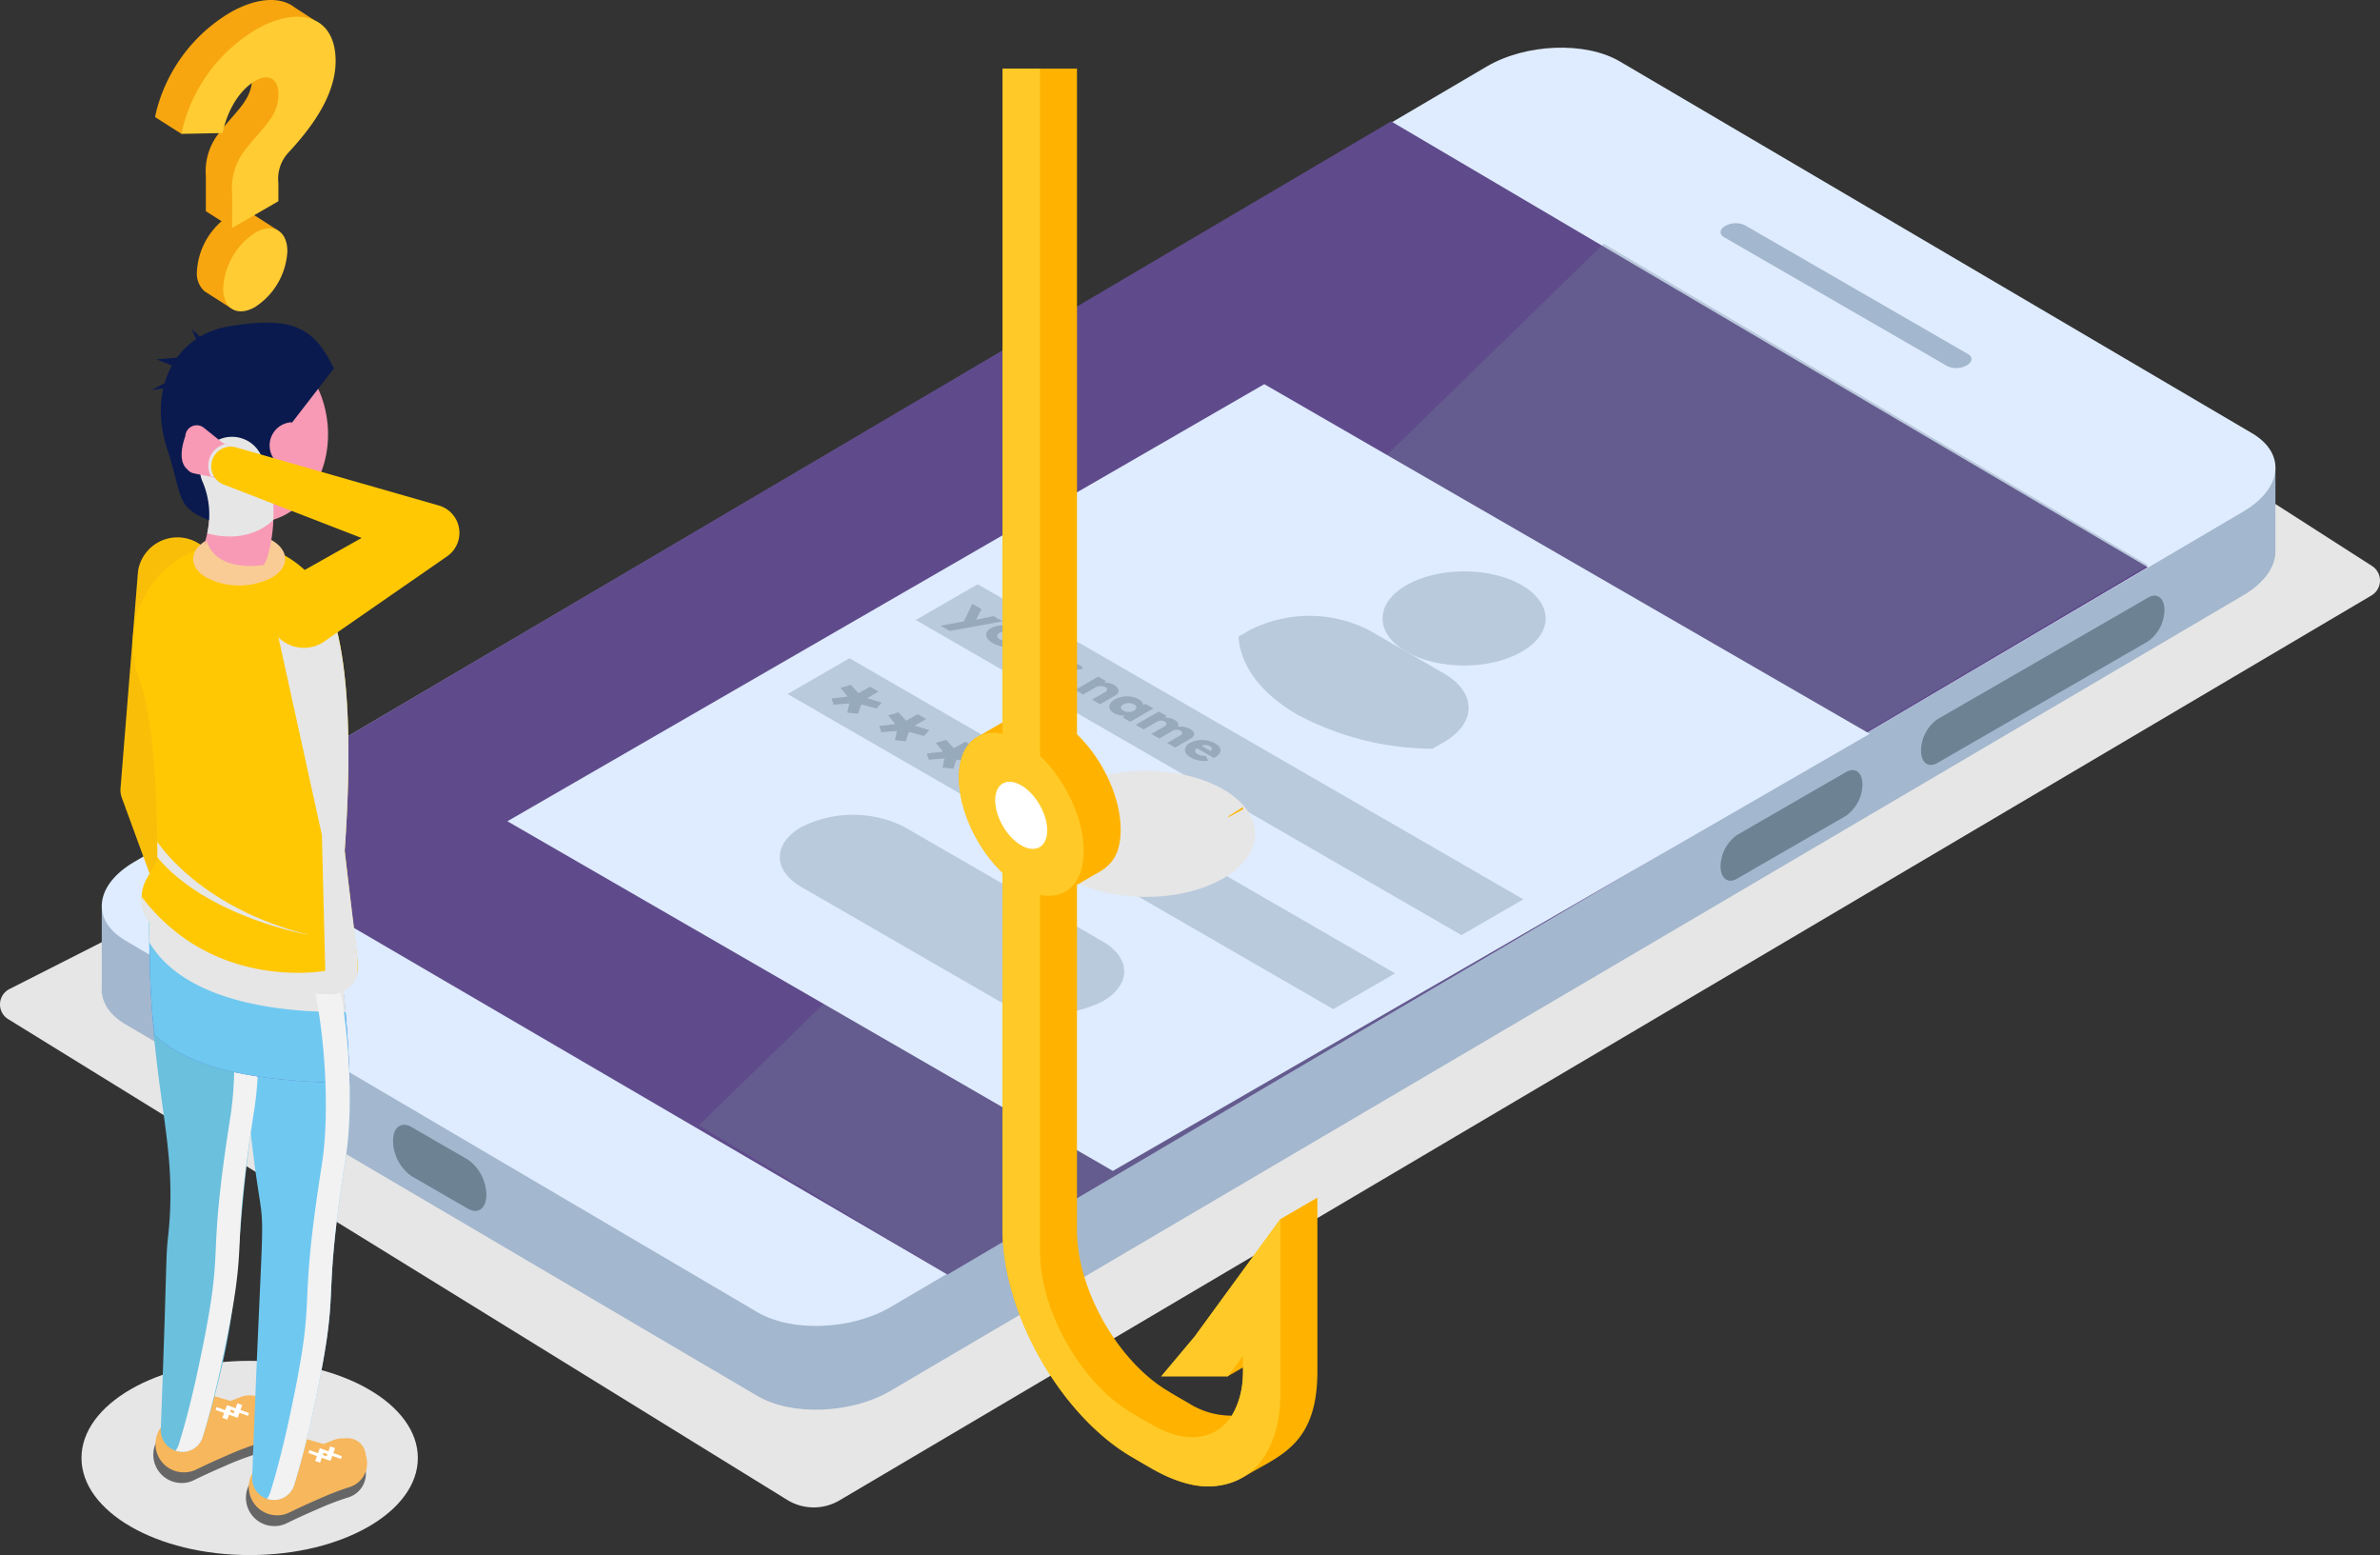 <svg xmlns="http://www.w3.org/2000/svg" width="306.171" height="200" viewBox="0 0 306.171 200">
  <rect x="0" y="0" width="306.171" height="200" fill="#333333" stroke="none"/>
  <g id="グループ_28" data-name="グループ 28" transform="translate(-371.642 190.039)">
    <g id="グループ_6" data-name="グループ 6" transform="translate(371.642 -183.909)">
      <path id="パス_1" data-name="パス 1" d="M664.36,486.275l12.446,7.984a2.223,2.223,0,0,1-.067,3.763L479.646,614.414a6.516,6.516,0,0,1-6.753-.066L372.679,552.517a2.221,2.221,0,0,1,.155-3.848l11.9-6.038,118.915,20.362Z" transform="translate(-371.642 -427.584)" fill="#e6e6e6" style="mix-blend-mode: multiply;isolation: isolate"/>
      <g id="グループ_5" data-name="グループ 5" transform="translate(13.092)">
        <g id="グループ_4" data-name="グループ 4">
          <g id="グループ_3" data-name="グループ 3">
            <path id="パス_2" data-name="パス 2" d="M1211.891,480.268V469.655l-11.063,6.258,6.357,7.2Z" transform="translate(-932.265 -415.62)" fill="#a3b7ce"/>
            <path id="パス_3" data-name="パス 3" d="M410.184,632.013v11.52l5.561-.878,2.142-7.06Z" transform="translate(-410.184 -521.825)" fill="#a3b7ce"/>
            <path id="パス_4" data-name="パス 4" d="M494.524,507.832,413.2,460.017c-4.422-2.6-3.92-7.109,1.121-10.073L588.34,347.631c5.04-2.963,12.711-3.258,17.132-.659L686.8,394.787c4.422,2.6,3.92,7.109-1.121,10.073L511.656,507.173C506.616,510.136,498.945,510.431,494.524,507.832Z" transform="translate(-410.185 -334.429)" fill="#a3b7ce"/>
            <path id="パス_5" data-name="パス 5" d="M530.134,723.4l-7.275-4.2a5.663,5.663,0,0,1-2.365-4.518h0c0-1.742,1.059-2.542,2.365-1.788l7.275,4.2a5.664,5.664,0,0,1,2.365,4.518h0C532.5,723.353,531.44,724.154,530.134,723.4Z" transform="translate(-483.024 -574.077)" fill="#6d8293"/>
            <g id="グループ_1" data-name="グループ 1" transform="translate(0)">
              <path id="パス_6" data-name="パス 6" d="M494.523,476.121,413.2,428.306c-4.422-2.6-3.919-7.109,1.121-10.073L588.339,315.92c5.04-2.963,12.711-3.258,17.133-.659L686.8,363.076c4.422,2.6,3.92,7.109-1.121,10.073L511.656,475.462C506.615,478.425,498.945,478.72,494.523,476.121Z" transform="translate(-410.184 -313.489)" fill="#dfecff"/>
              <path id="パス_7" data-name="パス 7" d="M540.395,489.711l-97.772-57.086L597.472,341.4l97.337,57.342Z" transform="translate(-431.604 -331.921)" fill="#5f4b8b"/>
              <path id="パス_8" data-name="パス 8" d="M1052.435,398.33l-28.74-16.593c-.64-.37-.56-1.015.179-1.442h0a2.776,2.776,0,0,1,2.5-.1l28.74,16.593c.64.37.56,1.015-.179,1.442h0A2.775,2.775,0,0,1,1052.435,398.33Z" transform="translate(-815.015 -357.37)" fill="#a3b7ce"/>
            </g>
            <g id="グループ_2" data-name="グループ 2" transform="translate(208.249 70.48)">
              <path id="パス_9" data-name="パス 9" d="M1039.407,588.456l-14.036,8.1c-1.164.672-2.107-.042-2.107-1.593h0a5.047,5.047,0,0,1,2.107-4.027l14.036-8.1c1.164-.672,2.107.041,2.107,1.593h0A5.048,5.048,0,0,1,1039.407,588.456Z" transform="translate(-1023.264 -560.151)" fill="#6d8293"/>
              <path id="パス_10" data-name="パス 10" d="M1128.4,522.417l-27.1,15.643c-1.164.672-2.107-.041-2.107-1.593h0a5.047,5.047,0,0,1,2.107-4.027l27.1-15.643c1.164-.672,2.107.041,2.107,1.593h0A5.048,5.048,0,0,1,1128.4,522.417Z" transform="translate(-1073.407 -516.544)" fill="#6d8293"/>
            </g>
          </g>
        </g>
        <path id="パス_11" data-name="パス 11" d="M822.737,429.041l-70-41.338-116.411,113.4L668.3,520.285Z" transform="translate(-559.51 -362.494)" fill="#6d8293" opacity="0.32" style="mix-blend-mode: screen;isolation: isolate"/>
      </g>
    </g>
    <g id="グループ_21" data-name="グループ 21" transform="translate(382.125 -190.039)">
      <g id="グループ_8" data-name="グループ 8" transform="translate(9.47)">
        <path id="パス_12" data-name="パス 12" d="M371.825,316.055l-2.47-1.6v0c-1.9-1.49-5.025-1.251-8.375.683a20.722,20.722,0,0,0-9.486,12.848l-.008.035c-.014.063-.027.121-.038.173l-.013.06-.013.066-.014.071c0,.011,0,.023-.006.033-.005.031-.009.054-.012.075l0,.015c0,.018,0,.032,0,.038l3.378,2.153a10.179,10.179,0,0,1,1.031-2.24l.893-.018a12.532,12.532,0,0,1,1.554-4l.125-.194a7.739,7.739,0,0,1,2.577-2.556c1.623-.938,2.922-.271,2.922,1.729,0,2.958-2.056,4.27-4.257,7.165a7.813,7.813,0,0,0-1.7,5.519v4.54l2.025,1.291a9.243,9.243,0,0,0-3.179,6.5,3.053,3.053,0,0,0,.983,2.51l0,0,.073.047a1.9,1.9,0,0,0,.2.127l3.207,2.053,1.946-1.628-.1-2.711a9.705,9.705,0,0,0,1.767-3.624l2.392-2.072-3.763-2.414-.059.071a2.964,2.964,0,0,0-2.1.256l.007-2.364,2.562-1.479v-2.333a4.941,4.941,0,0,1,1.263-3.895c3.463-3.708,6.1-7.727,6.1-11.81a8.242,8.242,0,0,0-.271-2.177l.627.26Z" transform="translate(-351.383 -313.489)" fill="#f7a60f"/>
        <g id="グループ_7" data-name="グループ 7" transform="translate(3.378 2.152)">
          <path id="パス_13" data-name="パス 13" d="M361.329,334.889a20.614,20.614,0,0,1,9.6-13.413c5.411-3.124,10.245-1.833,10.245,4.041,0,4.082-2.633,8.1-6.1,11.809a4.941,4.941,0,0,0-1.263,3.895v2.333l-5.952,3.437v-4.54a7.814,7.814,0,0,1,1.7-5.519c2.2-2.9,4.257-4.207,4.257-7.165,0-2-1.3-2.666-2.922-1.729-2.6,1.5-3.86,4.728-4.257,6.748Zm13.636,15.121a9.1,9.1,0,0,1-4.148,7.144c-2.273,1.312-4.112.25-4.112-2.375a9.1,9.1,0,0,1,4.112-7.165C373.126,346.282,374.965,347.344,374.965,350.01Z" transform="translate(-361.329 -319.825)" fill="#fc3"/>
        </g>
      </g>
      <g id="グループ_20" data-name="グループ 20" transform="translate(0 41.492)">
        <path id="パス_14" data-name="パス 14" d="M354.431,574.339l-.148-.463-2.881-3.227-.757-3.091a2.46,2.46,0,0,0-.034-.954l-4.776-20.094,4.835-26.349a5.136,5.136,0,0,0-10.1-1.854c-.031.17-.054.346-.068.515l-2.2,27.295-.032.4a2.807,2.807,0,0,0,.159,1.167l7.446,20.344a2.439,2.439,0,0,0,.4.694l1.208,3.227a4.91,4.91,0,0,0,2.8,2.846l2.574,1.015A1.192,1.192,0,0,0,354.431,574.339Z" transform="translate(-333.25 -486.605)" fill="#f9bf08"/>
        <ellipse id="楕円形_1" data-name="楕円形 1" cx="21.635" cy="12.491" rx="21.635" ry="12.491" transform="translate(0 133.527)" fill="#e6e6e6" style="mix-blend-mode: multiply;isolation: isolate"/>
        <path id="パス_15" data-name="パス 15" d="M417.707,852.567a2.319,2.319,0,1,0,1.2-3.053A2.319,2.319,0,0,0,417.707,852.567Z" transform="translate(-385.58 -705.842)" fill="#f7b75d"/>
        <g id="グループ_11" data-name="グループ 11" transform="translate(21.151 143.479)">
          <g id="グループ_9" data-name="グループ 9" transform="translate(0 1.382)">
            <path id="パス_16" data-name="パス 16" d="M391.026,862.942q1.914-.937,3.867-1.769a36.246,36.246,0,0,1,3.956-1.524,3.2,3.2,0,1,0-1.869-6.118c-.1.032-.208.07-.306.111A36.145,36.145,0,0,1,392.659,855q-2.032.611-4.1,1.116a3.649,3.649,0,0,0,1.73,7.09A3.866,3.866,0,0,0,391.026,862.942Z" transform="translate(-385.771 -853.39)" fill="#666"/>
          </g>
          <g id="グループ_10" data-name="グループ 10" transform="translate(0.337)">
            <path id="パス_17" data-name="パス 17" d="M392.019,858.873q1.914-.937,3.867-1.769a36.071,36.071,0,0,1,3.956-1.524,3.2,3.2,0,0,0-1.869-6.118c-.1.032-.208.07-.306.111a36.119,36.119,0,0,1-4.014,1.362q-2.032.611-4.1,1.117a3.649,3.649,0,0,0,1.729,7.09A3.826,3.826,0,0,0,392.019,858.873Z" transform="translate(-386.763 -849.321)" fill="#f7b75d"/>
          </g>
          <path id="パス_18" data-name="パス 18" d="M408.429,850.288l-2.138-.629-1.3,4.848Z" transform="translate(-398.464 -849.544)" fill="#f7b75d"/>
          <path id="パス_19" data-name="パス 19" d="M410.925,852.654l0,.012-.02-.007-.227.633-1.1-.394-.13.362,1.1.394-.227.633.626.225.227-.633,1.1.394,0-.012.02.007.227-.633,1.1.394.13-.362-1.1-.394.227-.633-.626-.225-.227.633Zm.375.862.1-.283.49.176-.1.283Z" transform="translate(-401.405 -851.364)" fill="#fff"/>
        </g>
        <g id="グループ_14" data-name="グループ 14" transform="translate(9.206 137.94)">
          <g id="グループ_12" data-name="グループ 12" transform="translate(0 1.382)">
            <path id="パス_20" data-name="パス 20" d="M355.86,846.636q1.914-.937,3.867-1.769a36.151,36.151,0,0,1,3.956-1.524,3.2,3.2,0,0,0-1.869-6.118c-.1.032-.208.07-.306.111a36.161,36.161,0,0,1-4.015,1.362q-2.032.611-4.1,1.117a3.649,3.649,0,0,0,1.729,7.09A3.833,3.833,0,0,0,355.86,846.636Z" transform="translate(-350.604 -837.084)" fill="#666"/>
          </g>
          <g id="グループ_13" data-name="グループ 13" transform="translate(0.337)">
            <path id="パス_21" data-name="パス 21" d="M356.852,842.567q1.914-.938,3.867-1.769a36.122,36.122,0,0,1,3.956-1.524,3.2,3.2,0,0,0-1.869-6.118c-.1.032-.208.07-.306.111a36.1,36.1,0,0,1-4.014,1.362q-2.032.611-4.1,1.117a3.649,3.649,0,1,0,1.729,7.09A3.849,3.849,0,0,0,356.852,842.567Z" transform="translate(-351.597 -833.015)" fill="#f7b75d"/>
          </g>
          <path id="パス_22" data-name="パス 22" d="M373.263,833.982l-2.138-.629-1.3,4.848Z" transform="translate(-363.298 -833.239)" fill="#f7b75d"/>
          <path id="パス_23" data-name="パス 23" d="M375.759,836.349l0,.012-.02-.008-.227.633-1.1-.394-.13.361,1.1.394-.227.633.626.225.227-.633,1.1.394,0-.012.02.007.227-.633,1.1.394.13-.362-1.1-.393.227-.633-.626-.225-.227.633Zm.375.862.1-.283.49.176-.1.283Z" transform="translate(-366.239 -835.059)" fill="#fff"/>
        </g>
        <g id="グループ_15" data-name="グループ 15" transform="translate(8.694 70.719)">
          <path id="パス_24" data-name="パス 24" d="M356.016,707.674c5.6-18.017,3.687-23.506,6.646-42.235,1.008-6.5.51-17.616-1.74-25.906-1.827-6.731-11.787-5.405-11.821,1.542-.11,22.354,3.849,27.9,2.449,40.826-.334,3.075-.076,1.648-.941,24.772a2.769,2.769,0,0,0,5.408,1Z" transform="translate(-349.098 -635.119)" fill="#6bc0dd"/>
        </g>
        <g id="グループ_17" data-name="グループ 17" transform="translate(20.453 76.91)">
          <g id="グループ_16" data-name="グループ 16">
            <path id="パス_25" data-name="パス 25" d="M390.633,725.9c.869-2.794,1.548-5.526,2.179-8.314,4.2-19.143,1.069-12.407,4.467-33.921,1.029-6.632.491-17.685-1.74-25.906-1.827-6.732-11.787-5.405-11.821,1.542v.179c-.024,5.413.461,10.718.792,16.116,2.564,26.22,2.488,1.844.715,49.3A2.77,2.77,0,0,0,390.633,725.9Z" transform="translate(-383.717 -653.345)" fill="#6fc8f0"/>
          </g>
        </g>
        <path id="パス_26" data-name="パス 26" d="M358.121,708.684c.869-2.793,1.548-5.526,2.179-8.313,4.2-19.144,1.069-12.407,4.467-33.922,1.029-6.632.491-17.685-1.74-25.905a5.786,5.786,0,0,0-6.066-4.406,6.006,6.006,0,0,1,9.149,3.435c2.231,8.221,2.768,19.274,1.74,25.905-3.4,21.514-.269,14.778-4.467,33.922-.63,2.787-1.31,5.52-2.179,8.313a2.716,2.716,0,0,1-3.5,1.8A2.887,2.887,0,0,0,358.121,708.684Z" transform="translate(-345.596 -564.428)" fill="#f2f2f2" style="mix-blend-mode: multiply;isolation: isolate"/>
        <path id="パス_27" data-name="パス 27" d="M373.228,648.242c-11.874.853-17.483-1.374-22.937-10.619a25.844,25.844,0,0,0-.915,3.367c-.116,1-.316,12.717.6,18.1,4.686,4.185,12.009,5.888,25.061,6.157C375.036,665.249,374.7,652.825,373.228,648.242Z" transform="translate(-340.52 -567.426)" fill="#566cd2"/>
        <path id="パス_28" data-name="パス 28" d="M373.228,648.242c-11.874.853-17.483-1.374-22.937-10.619a25.844,25.844,0,0,0-.915,3.367c-.116,1-.316,12.717.6,18.1,4.686,4.185,12.009,5.888,25.061,6.157C375.036,665.249,374.7,652.825,373.228,648.242Z" transform="translate(-340.52 -567.426)" fill="#6fc8f0"/>
        <path id="パス_29" data-name="パス 29" d="M349.33,640.99a25.84,25.84,0,0,1,.915-3.367c5.455,9.245,11.063,11.472,22.937,10.619a42.725,42.725,0,0,1,1.272,7.945c-3.187.016-19.772.283-25.249-8.95C349.2,644.329,349.282,641.407,349.33,640.99Z" transform="translate(-340.474 -567.531)" fill="#e6e6e6" style="mix-blend-mode: multiply;isolation: isolate"/>
        <path id="パス_30" data-name="パス 30" d="M392.749,726.878c.869-2.793,1.548-5.526,2.179-8.313,4.2-19.144,1.069-12.407,4.467-33.922,1.028-6.632.491-17.685-1.74-25.905a5.786,5.786,0,0,0-6.066-4.406,6.006,6.006,0,0,1,9.148,3.435c2.231,8.221,2.769,19.274,1.74,25.906-3.4,21.514-.269,14.778-4.467,33.921-.631,2.787-1.31,5.52-2.179,8.314a2.716,2.716,0,0,1-3.5,1.8A2.891,2.891,0,0,0,392.749,726.878Z" transform="translate(-368.461 -576.441)" fill="#f2f2f2" style="mix-blend-mode: multiply;isolation: isolate"/>
        <path id="パス_31" data-name="パス 31" d="M343.372,532.956l0,0a12.828,12.828,0,0,1,7.693-15.473,13.119,13.119,0,0,1,17.127,7.13c2.84,7.377,2.749,20.253,1.953,31.445h0l1.7,14.594a3.436,3.436,0,0,1-3.444,3.834c-12.16-.1-19.4-5.273-22.891-8.733a5.025,5.025,0,0,1-.815-6.08l1.36-2.354c-.012-7.6-.4-17.065-2-22.291C343.857,534.605,343.372,532.956,343.372,532.956Z" transform="translate(-336.288 -488.193)" fill="#ffc803"/>
        <path id="パス_32" data-name="パス 32" d="M352.2,628.216s5.377,8.528,19.608,12.006c0,0-13.091-2.229-19.589-9.984,0-.664-.009-1.337-.019-2.021Z" transform="translate(-342.451 -561.453)" fill="#e6e6e6" style="mix-blend-mode: multiply;isolation: isolate"/>
        <path id="パス_33" data-name="パス 33" d="M367.55,514.518c-2.31,1.334-2.31,3.5,0,4.829a9.242,9.242,0,0,0,8.364,0c2.31-1.333,2.31-3.5,0-4.829A9.244,9.244,0,0,0,367.55,514.518Z" transform="translate(-351.445 -486.538)" fill="#f9cc95"/>
        <path id="パス_34" data-name="パス 34" d="M346.293,570.8c8.987,11.8,22.551,9.692,23.616,9.506l-.433-17.464-6.613-30.084,5.394-2.874a13.094,13.094,0,0,1,2.2,3.573c2.84,7.377,2.749,20.253,1.953,31.445h0c1.823,15.66,2.224,15.749.842,17.287a3.268,3.268,0,0,1-1.781,1.047,3.456,3.456,0,0,1-.806.092l-.1,0c-.237,0-.438-.016-.585-.02h0c-11.742-.283-18.788-5.317-22.21-8.71A5.027,5.027,0,0,1,346.293,570.8Z" transform="translate(-338.549 -496.944)" fill="#e6e6e6" style="mix-blend-mode: multiply;isolation: isolate"/>
        <g id="グループ_19" data-name="グループ 19" transform="translate(15.227 14.684)">
          <g id="グループ_18" data-name="グループ 18">
            <path id="パス_35" data-name="パス 35" d="M373.075,497.25a4.131,4.131,0,0,0,3.934-2.881,19.255,19.255,0,0,0-.819-13.14,4.129,4.129,0,1,0-7.459,3.546,11.287,11.287,0,0,1,.406,7.1,4.132,4.132,0,0,0,3.937,5.38Z" transform="translate(-368.331 -478.871)" fill="#f89ab5"/>
          </g>
        </g>
        <ellipse id="楕円形_2" data-name="楕円形 2" cx="9.733" cy="11.798" rx="9.733" ry="11.798" transform="matrix(0.995, -0.102, 0.102, 0.995, 11.071, 3.165)" fill="#f89ab5"/>
        <path id="パス_36" data-name="パス 36" d="M362.266,436.122c8.366-1.412,11.036.246,13.543,5.407l-5.483,7.1-3.734,11.628c-.6.2-3.836,1.827-4.459,1.632-7.109-2.228-5.456-3-7.724-9.847C351.754,444.025,355.452,437.272,362.266,436.122Z" transform="translate(-343.34 -435.641)" fill="#0a1a4e"/>
        <path id="パス_37" data-name="パス 37" d="M397.5,473.364l.144,5.971a2.987,2.987,0,0,1-.144-5.971Z" transform="translate(-370.443 -460.55)" fill="#f89ab5"/>
        <path id="パス_38" data-name="パス 38" d="M368.738,484.774a4.129,4.129,0,1,1,7.459-3.546,17.672,17.672,0,0,1,1.592,8.312c-.214.236-3.04,3.207-8.509,1.755h0A10.857,10.857,0,0,0,368.738,484.774Z" transform="translate(-353.108 -464.186)" fill="#e6e6e6" style="mix-blend-mode: multiply;isolation: isolate"/>
        <path id="パス_39" data-name="パス 39" d="M369.6,516.462s.623,4.141,7.59,3.151c0,0-1.817,3.989-6.347,1.978l-1.92-3.264Z" transform="translate(-353.496 -488.466)" fill="#f9cc95"/>
        <path id="パス_40" data-name="パス 40" d="M361.912,475.9c-.3.821-1.02,3.19.236,4.266a1.484,1.484,0,0,0,.868.533l2.892.591,1.516.749,1.957-3.961-2.726-1.348h0l-2.364-1.895a1.463,1.463,0,0,0-2.379,1.065Z" transform="translate(-348.549 -461.309)" fill="#f89ab5"/>
        <path id="パス_41" data-name="パス 41" d="M373.712,481.605a2.88,2.88,0,0,0-1.794,4.233l1.63-.291.885-3.293v-.292Z" transform="translate(-355.218 -465.992)" fill="#e6e6e6" style="mix-blend-mode: multiply;isolation: isolate"/>
        <path id="パス_42" data-name="パス 42" d="M401.935,490.19l-26.049-7.467a2.523,2.523,0,0,0-1.607,4.779L392,494.364l-9.666,5.432c-.123.07-.251.149-.37.231a4.636,4.636,0,1,0,5.282,7.62l15.483-10.734.287-.2a3.66,3.66,0,0,0-1.08-6.524Z" transform="translate(-355.967 -466.667)" fill="#ffc803"/>
        <path id="パス_43" data-name="パス 43" d="M358.306,440.9l-3.015-2.8,1.477,3.4-6.02.489,3.838,1.531-4.419,2.419,4.179-.633Z" transform="translate(-341.11 -437.266)" fill="#0a1a4e"/>
      </g>
    </g>
    <g id="グループ_26" data-name="グループ 26" transform="translate(436.917 -140.632)">
      <g id="グループ_23" data-name="グループ 23">
        <path id="パス_44" data-name="パス 44" d="M641.7,503.372l-77.89-44.97,97.369-56.216,77.89,44.97Z" transform="translate(-563.812 -402.186)" fill="#dfecff"/>
        <path id="パス_45" data-name="パス 45" d="M740.108,551.1l-70.2-40.529,7.964-4.6,70.2,40.529Z" transform="translate(-633.87 -470.72)" fill="#bacadd"/>
        <path id="パス_46" data-name="パス 46" d="M788.665,523.067l-70.2-40.529,7.964-4.6,70.2,40.529Z" transform="translate(-665.934 -452.208)" fill="#bacadd"/>
        <path id="パス_47" data-name="パス 47" d="M695.2,589.2,669.724,574.5c-3.677-2.123-3.677-5.566,0-7.689h0a14.72,14.72,0,0,1,13.318,0l25.475,14.708c3.677,2.123,3.677,5.566,0,7.689h0A14.718,14.718,0,0,1,695.2,589.2Z" transform="translate(-631.927 -509.838)" fill="#bacadd"/>
        <g id="グループ_22" data-name="グループ 22" transform="translate(94.046 24.074)">
          <ellipse id="楕円形_3" data-name="楕円形 3" cx="10.493" cy="6.058" rx="10.493" ry="6.058" transform="translate(18.529)" fill="#bacadd"/>
          <path id="パス_48" data-name="パス 48" d="M867.115,497.32l-9.657-5.575a16.92,16.92,0,0,0-15.31,0l-1.466.846c.243,3.644,2.769,7.248,7.588,10.03A37.067,37.067,0,0,0,865.654,507l1.461-.844C871.343,503.719,871.343,499.761,867.115,497.32Z" transform="translate(-840.682 -484.19)" fill="#bacadd"/>
        </g>
      </g>
      <g id="グループ_24" data-name="グループ 24" transform="translate(41.698 38.661)">
        <path id="パス_49" data-name="パス 49" d="M692.344,519.061l-1.946-.529-.414,1.2-1.393-.153.264-1.167-2.021.152-.264-.8,2.072-.239-.917-1.124,1.331-.391.992,1.08,1.482-.841,1.08.623-1.457.856,1.871.572Z" transform="translate(-686.569 -516.002)" fill="#96aabc"/>
        <path id="パス_50" data-name="パス 50" d="M710.38,529.474l-1.946-.529-.414,1.2-1.393-.152.264-1.167-2.021.152-.264-.8,2.072-.239-.916-1.124,1.331-.391.991,1.08,1.482-.841,1.08.623-1.457.856,1.871.572Z" transform="translate(-698.478 -522.878)" fill="#96aabc"/>
        <path id="パス_51" data-name="パス 51" d="M728.416,539.887l-1.946-.529-.414,1.2-1.393-.153.264-1.167-2.021.152-.264-.8,2.072-.239-.916-1.124,1.331-.391.992,1.08,1.482-.841,1.08.623-1.457.856,1.871.572Z" transform="translate(-710.388 -529.754)" fill="#96aabc"/>
        <path id="パス_52" data-name="パス 52" d="M746.451,550.3l-1.946-.529-.415,1.2-1.393-.152.264-1.167-2.021.153-.264-.8,2.072-.239-.917-1.124,1.331-.391.992,1.08,1.482-.841,1.08.623-1.457.856,1.871.572Z" transform="translate(-722.297 -536.63)" fill="#96aabc"/>
        <path id="パス_53" data-name="パス 53" d="M764.487,560.713l-1.946-.529-.414,1.2-1.393-.152L761,560.06l-2.021.152-.264-.8,2.071-.239-.916-1.124,1.331-.391.991,1.08,1.482-.841,1.079.623-1.457.855,1.871.573Z" transform="translate(-734.207 -543.506)" fill="#96aabc"/>
        <path id="パス_54" data-name="パス 54" d="M782.523,571.126l-1.946-.529-.414,1.2-1.393-.152.264-1.167-2.021.153-.264-.8,2.071-.239-.917-1.124,1.331-.391.992,1.08,1.482-.841,1.079.623-1.457.855,1.871.573Z" transform="translate(-746.116 -550.382)" fill="#96aabc"/>
        <path id="パス_55" data-name="パス 55" d="M800.559,581.539l-1.946-.529-.415,1.2-1.393-.152.263-1.167-2.021.152-.264-.8,2.072-.239-.917-1.124,1.331-.391.991,1.08,1.482-.841,1.08.623-1.457.855,1.871.573Z" transform="translate(-758.025 -557.258)" fill="#96aabc"/>
      </g>
      <g id="グループ_25" data-name="グループ 25" transform="translate(55.717 28.258)">
        <path id="パス_56" data-name="パス 56" d="M735.831,487.627l-6.81,1.237-1.181-.682,2.994-.545,1.1-2.26,1.181.682-.695,1.357,2.229-.471Z" transform="translate(-727.84 -485.377)" fill="#96aabc"/>
        <path id="パス_57" data-name="パス 57" d="M749.108,493.955c.984.568,1.123,1.4.2,1.932a3.545,3.545,0,0,1-3.341-.117c-1.071-.618-1.135-1.411-.22-1.939A3.61,3.61,0,0,1,749.108,493.955Zm-2.276,1.307a1.462,1.462,0,0,0,1.384,0c.411-.237.394-.582.011-.8a1.492,1.492,0,0,0-1.4,0C746.426,494.694,746.415,495.022,746.832,495.263Z" transform="translate(-739.24 -490.723)" fill="#96aabc"/>
        <path id="パス_58" data-name="パス 58" d="M758.139,500.18c-.585.338-.655.558-.226.805a1.247,1.247,0,0,0,1.4-.13l1.413-.816,1.025.592-1.662.96a2.713,2.713,0,0,1-3.005-.124c-1.112-.642-1.21-1.16-.214-1.735l1.662-.96,1.025.592Z" transform="translate(-746.551 -494.222)" fill="#96aabc"/>
        <path id="パス_59" data-name="パス 59" d="M768.672,505.327l1.025.592-.428.247.012.007a2.622,2.622,0,0,1,1.425.227.974.974,0,0,1,.463.482l-1.3.254s-.029-.2-.371-.4a1.36,1.36,0,0,0-1.21,0l-1.564.9-1.025-.592Z" transform="translate(-752.841 -498.55)" fill="#96aabc"/>
        <path id="パス_60" data-name="パス 60" d="M781.815,512.915l1.025.592-.312.18.011.007a2.6,2.6,0,0,1,1.251.261c.544.314,1.031.909.2,1.387l-1.957,1.13-1.025-.592,1.679-.969c.3-.17.376-.451.046-.642a1.417,1.417,0,0,0-1.187-.017l-1.679.969-1.025-.592Z" transform="translate(-761.52 -503.561)" fill="#96aabc"/>
        <path id="パス_61" data-name="パス 61" d="M795.538,520.74c.4.231.6.5.6.776l.284-.163,1.025.592-2.97,1.715-1.013-.585.336-.194-.011-.006a2.74,2.74,0,0,1-1.4-.318c-.869-.5-.776-1.257.092-1.759A3.285,3.285,0,0,1,795.538,520.74Zm-1.963,1.488a1.461,1.461,0,0,0,1.384,0c.411-.237.394-.582.012-.8a1.494,1.494,0,0,0-1.4,0C793.17,521.66,793.158,521.987,793.575,522.228Z" transform="translate(-770.066 -508.498)" fill="#96aabc"/>
        <path id="パス_62" data-name="パス 62" d="M804.726,526.143l1.025.592-.312.18.012.007a2.6,2.6,0,0,1,1.251.26c.394.228.683.562.492.913a2.839,2.839,0,0,1,1.529.254c.544.314.886.826.058,1.3l-1.957,1.13-1.025-.592,1.679-.969c.3-.171.4-.411.035-.622a1,1,0,0,0-.938-.007l-1.772,1.023-1.025-.592,1.679-.969c.3-.171.4-.411.035-.622a1,1,0,0,0-.973.013l-1.737,1-1.025-.592Z" transform="translate(-776.648 -512.296)" fill="#96aabc"/>
        <path id="パス_63" data-name="パス 63" d="M821.985,537.987c-.458.264-.232.575.029.725a1.676,1.676,0,0,0,1.054.227l.371.642a3.485,3.485,0,0,1-2.316-.441c-.9-.518-.926-1.351-.064-1.849a3.557,3.557,0,0,1,3.208.034c.9.521,1.059,1.227.017,1.828a1.513,1.513,0,0,1-.145.077Zm1.726.341c.266-.207.22-.428-.081-.6a1.118,1.118,0,0,0-1.048-.05Z" transform="translate(-788.979 -519.415)" fill="#96aabc"/>
      </g>
    </g>
    <ellipse id="楕円形_4" data-name="楕円形 4" cx="14.036" cy="8.104" rx="14.036" ry="8.104" transform="translate(505.034 -90.896)" fill="#e6e6e6" style="mix-blend-mode: multiply;isolation: isolate"/>
    <g id="グループ_27" data-name="グループ 27" transform="translate(494.999 -181.212)">
      <path id="パス_64" data-name="パス 64" d="M779.862,145.813h0l-1.189.691h0l-1.189.691h0l-1.189.691h0l-.132.077-10.891,14.916,4.128,5.329.093-.127.039.05.093-.127.039.05.093-.127.039.051.093-.127.039.05.093-.127.039.05.093-.127.039.05.093-.127.039.051.093-.127.039.051.093-.127.039.05.093-.127.039.05.093-.127.039.05.093-.127.039.051.093-.127.039.05.093-.127.039.05.093-.127.006.008a11.179,11.179,0,0,1-1.437,6.225,10.237,10.237,0,0,1-5.577-1.62s-2.272-1.3-2.571-1.509c-6.49-3.808-11.77-13.1-11.77-20.722V104.976l2.1-1.22c1.785-.957,3.52-2.014,3.52-5.907,0-4.2-2.373-9.122-5.617-12.235V0h-9.57V84.065L737.269,85.9c-4.4,2.36-2.632,11.977,3.154,17.528v45.9c0,10.734,7.44,23.833,16.585,29.2h0c6.106,3.583,9.831,5.387,15.3,2.091,4.167-2.4,8.614-4.012,8.614-13.078V145.2Z" transform="translate(-734.805)" fill="#ffb300"/>
      <path id="パス_65" data-name="パス 65" d="M765.268,162.877l-4.471,5.329h8.6l1.948-2.667v1.934c0,7.618-5.28,10.716-11.77,6.907,0,0-2.272-1.3-2.571-1.509-6.49-3.808-11.77-13.1-11.77-20.722v-45.9c3.244.7,5.617-1.439,5.617-5.642s-2.373-9.122-5.617-12.235V0h-4.815V85.551c-3.244-.7-5.617,1.439-5.617,5.641s2.373,9.122,5.617,12.235v45.9c0,10.734,7.44,23.833,16.585,29.2h0l2.57,1.509.09.05c9.1,5.285,16.495.915,16.495-9.783V147.962ZM742.827,99.669a7.245,7.245,0,0,1-3.21-5.651c0-2.078,1.44-2.923,3.21-1.884a7.245,7.245,0,0,1,3.21,5.651C746.036,99.863,744.6,100.708,742.827,99.669Z" transform="translate(-734.802)" fill="#ffca28"/>
      <ellipse id="楕円形_5" data-name="楕円形 5" cx="2.732" cy="4.732" rx="2.732" ry="4.732" transform="matrix(0.866, -0.5, 0.5, 0.866, 3.282, 93.296)" fill="#fff"/>
    </g>
    <path id="パス_66" data-name="パス 66" d="M836.646,484.535l1.951-1.056v-.292l-1.8,1.141Z" transform="translate(-307.054 -569.431)" fill="#ffb300"/>
  </g>
</svg>
